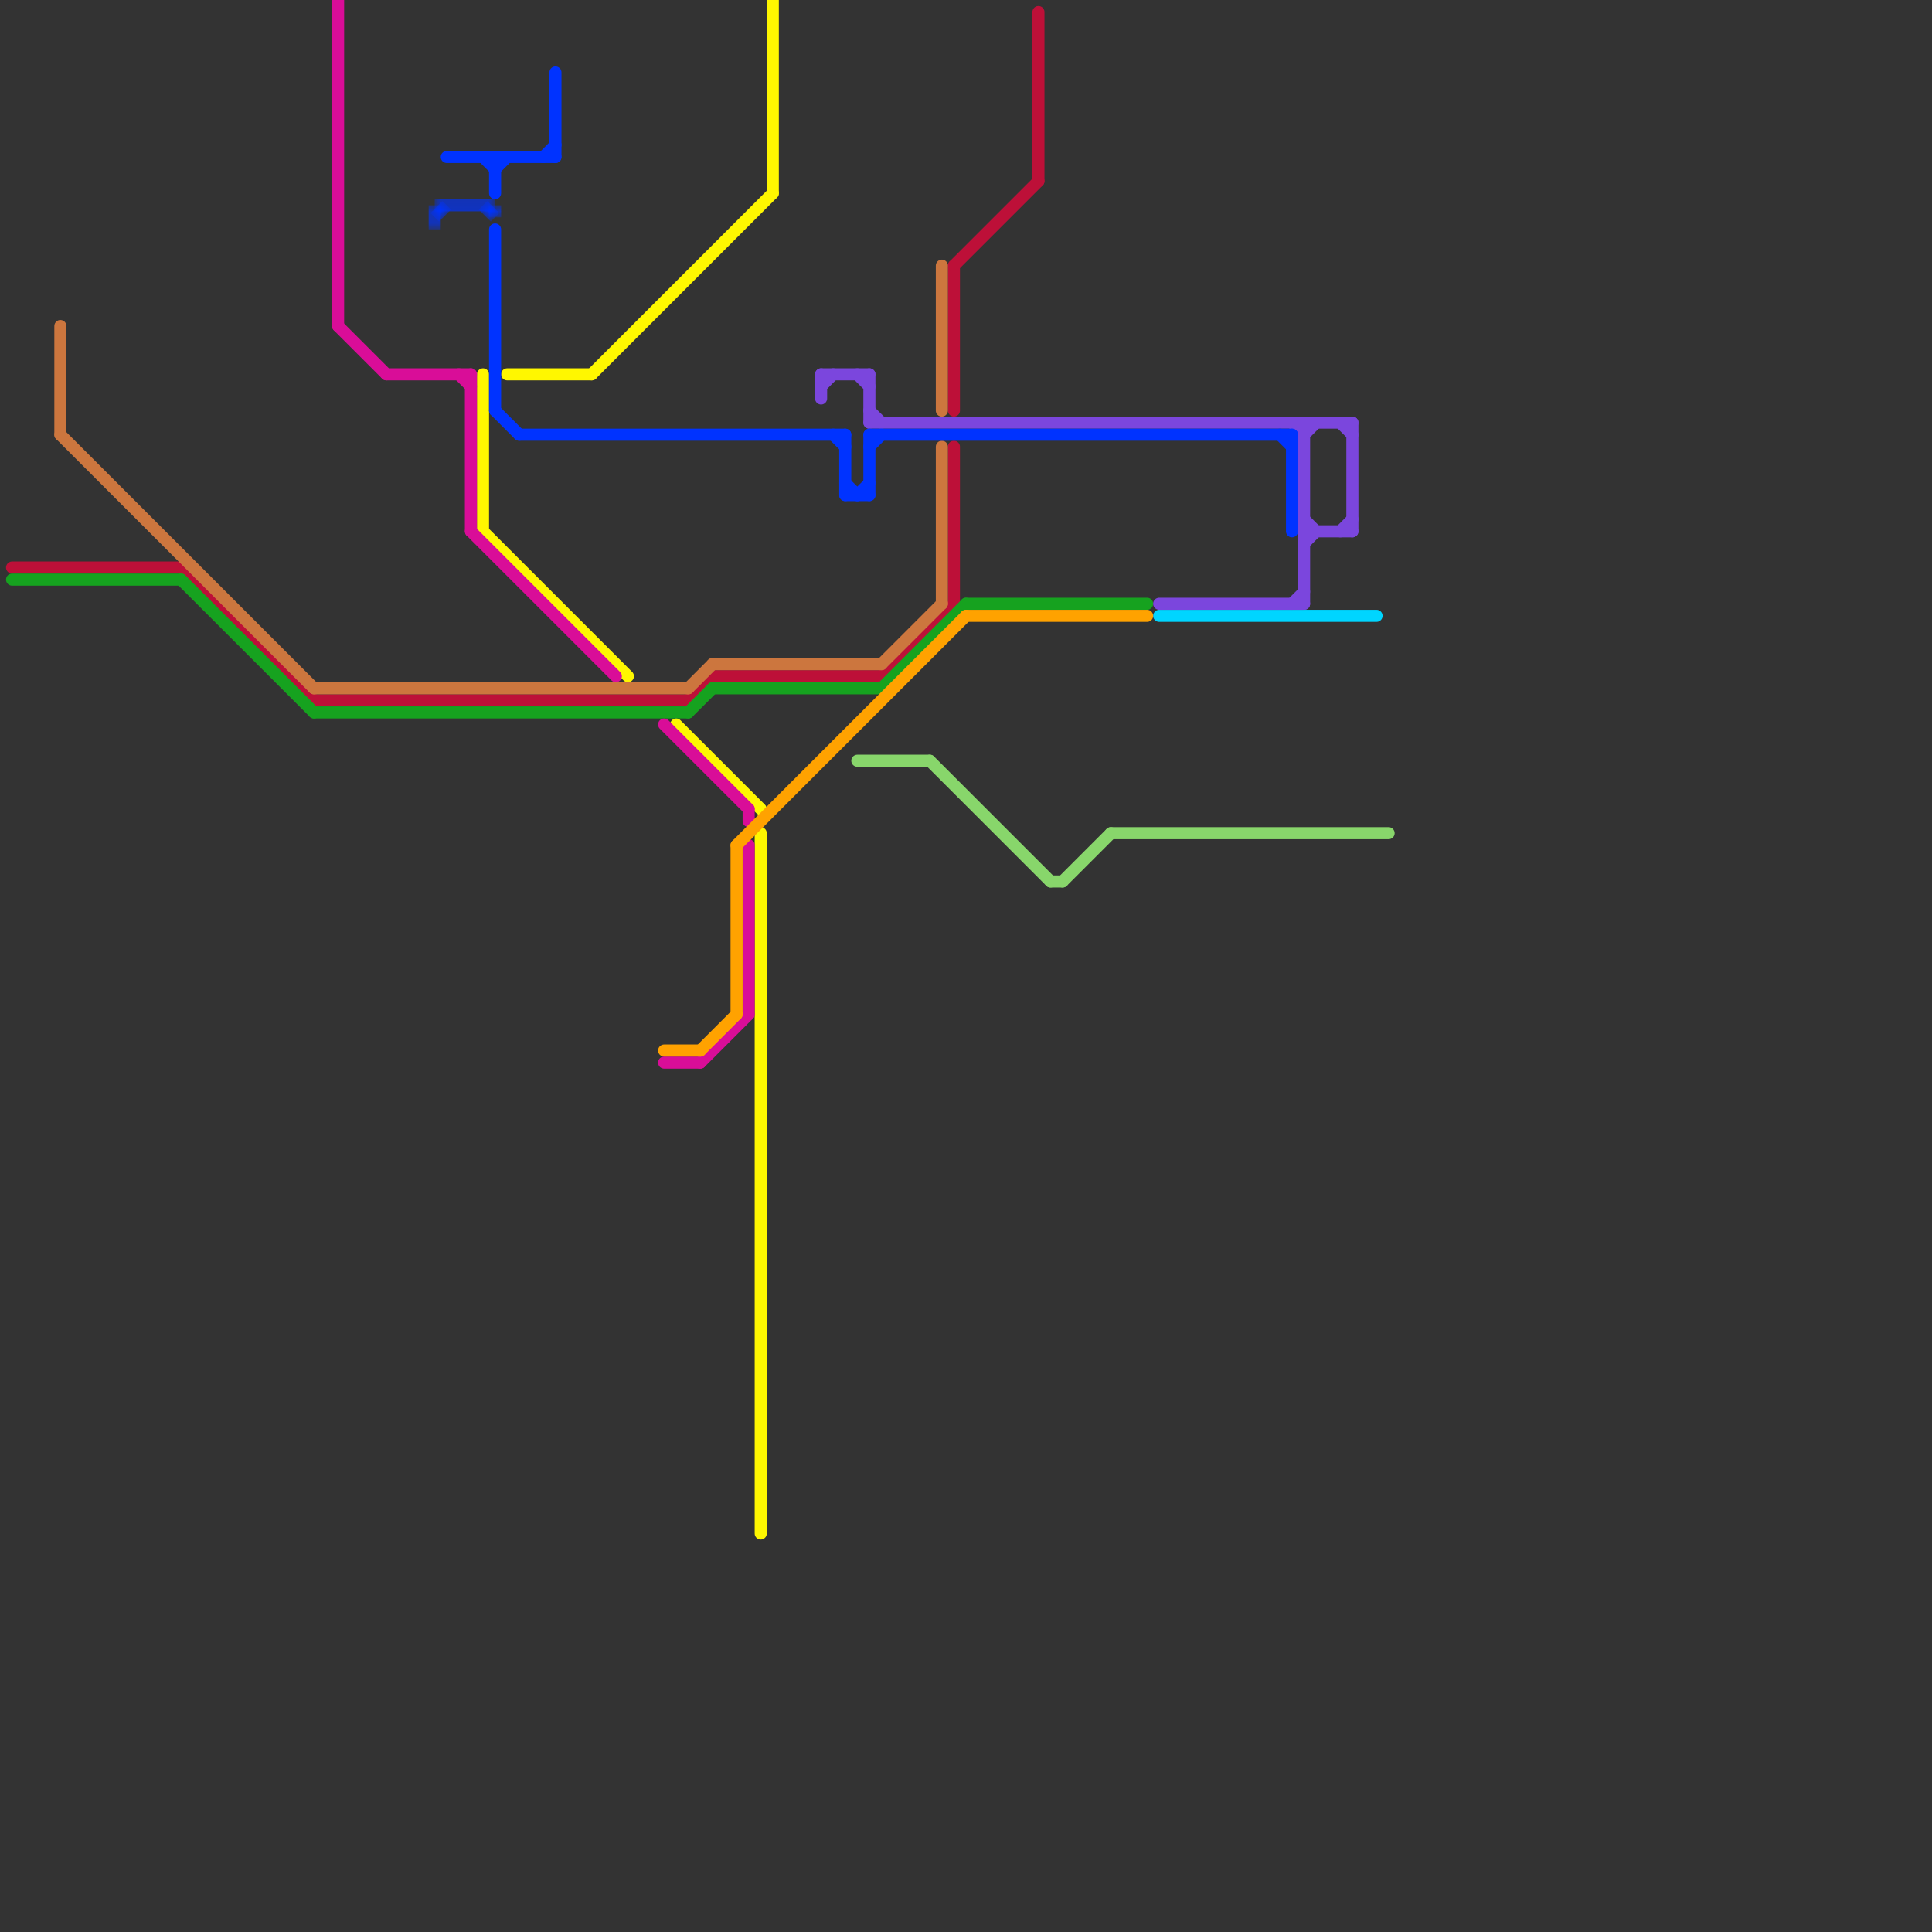 
<svg version="1.1" xmlns="http://www.w3.org/2000/svg" viewBox="0 0 160 160">
<rect x="0" y="0" width="160" height="160" fill="#333333" stroke="none"/>
<style>line { stroke-width: 1; fill: none; stroke-linecap: round; stroke-linejoin: round; } .c0 { stroke: #bd1038 } .c1 { stroke: #00d5ff } .c2 { stroke: #16a21f } .c3 { stroke: #fff700 } .c4 { stroke: #d90d98 } .c5 { stroke: #ffa200 } .c6 { stroke: #cc763e } .c7 { stroke: #88d66b } .c8 { stroke: #7b46dd } .c9 { stroke: #0033ff } .lho1 { stroke-width: 0.6; stroke-linecap: butt; }.w1 { stroke-width: 1; }.l6 { stroke-linecap: butt; }</style><line class="c0 " x1="15" y1="47" x2="26" y2="58"/><line class="c0 " x1="57" y1="58" x2="59" y2="56"/><line class="c0 " x1="86" y1="1" x2="86" y2="15"/><line class="c0 " x1="79" y1="37" x2="79" y2="50"/><line class="c0 " x1="79" y1="22" x2="79" y2="34"/><line class="c0 " x1="79" y1="22" x2="86" y2="15"/><line class="c0 " x1="26" y1="58" x2="57" y2="58"/><line class="c0 " x1="59" y1="56" x2="73" y2="56"/><line class="c0 " x1="73" y1="56" x2="79" y2="50"/><line class="c0 " x1="1" y1="47" x2="15" y2="47"/><line class="c1 " x1="96" y1="51" x2="114" y2="51"/><line class="c2 " x1="15" y1="48" x2="26" y2="59"/><line class="c2 " x1="57" y1="59" x2="59" y2="57"/><line class="c2 " x1="26" y1="59" x2="57" y2="59"/><line class="c2 " x1="80" y1="50" x2="95" y2="50"/><line class="c2 " x1="1" y1="48" x2="15" y2="48"/><line class="c2 " x1="73" y1="57" x2="80" y2="50"/><line class="c2 " x1="59" y1="57" x2="73" y2="57"/><line class="c3 " x1="63" y1="69" x2="63" y2="127"/><line class="c3 " x1="64" y1="0" x2="64" y2="16"/><line class="c3 " x1="40" y1="31" x2="40" y2="44"/><line class="c3 " x1="56" y1="60" x2="63" y2="67"/><line class="c3 " x1="40" y1="44" x2="52" y2="56"/><line class="c3 " x1="49" y1="31" x2="64" y2="16"/><line class="c3 " x1="42" y1="31" x2="49" y2="31"/><line class="c4 " x1="39" y1="31" x2="39" y2="44"/><line class="c4 " x1="62" y1="70" x2="62" y2="84"/><line class="c4 " x1="28" y1="0" x2="28" y2="27"/><line class="c4 " x1="38" y1="31" x2="39" y2="32"/><line class="c4 " x1="28" y1="27" x2="32" y2="31"/><line class="c4 " x1="39" y1="44" x2="51" y2="56"/><line class="c4 " x1="55" y1="60" x2="62" y2="67"/><line class="c4 " x1="62" y1="67" x2="62" y2="68"/><line class="c4 " x1="58" y1="88" x2="62" y2="84"/><line class="c4 " x1="32" y1="31" x2="39" y2="31"/><line class="c4 " x1="55" y1="88" x2="58" y2="88"/><line class="c5 " x1="61" y1="70" x2="61" y2="84"/><line class="c5 " x1="58" y1="87" x2="61" y2="84"/><line class="c5 " x1="61" y1="70" x2="80" y2="51"/><line class="c5 " x1="55" y1="87" x2="58" y2="87"/><line class="c5 " x1="80" y1="51" x2="95" y2="51"/><line class="c6 " x1="5" y1="27" x2="5" y2="36"/><line class="c6 " x1="78" y1="37" x2="78" y2="50"/><line class="c6 " x1="73" y1="55" x2="78" y2="50"/><line class="c6 " x1="5" y1="36" x2="26" y2="57"/><line class="c6 " x1="57" y1="57" x2="59" y2="55"/><line class="c6 " x1="78" y1="22" x2="78" y2="34"/><line class="c6 " x1="26" y1="57" x2="57" y2="57"/><line class="c6 " x1="59" y1="55" x2="73" y2="55"/><line class="c7 " x1="87" y1="73" x2="88" y2="73"/><line class="c7 " x1="71" y1="63" x2="77" y2="63"/><line class="c7 " x1="92" y1="69" x2="115" y2="69"/><line class="c7 " x1="88" y1="73" x2="92" y2="69"/><line class="c7 " x1="77" y1="63" x2="87" y2="73"/><line class="c8 " x1="112" y1="35" x2="112" y2="44"/><line class="c8 " x1="108" y1="36" x2="109" y2="35"/><line class="c8 " x1="108" y1="43" x2="109" y2="44"/><line class="c8 " x1="68" y1="32" x2="69" y2="31"/><line class="c8 " x1="72" y1="34" x2="73" y2="35"/><line class="c8 " x1="96" y1="50" x2="108" y2="50"/><line class="c8 " x1="68" y1="31" x2="72" y2="31"/><line class="c8 " x1="72" y1="31" x2="72" y2="35"/><line class="c8 " x1="72" y1="35" x2="112" y2="35"/><line class="c8 " x1="107" y1="50" x2="108" y2="49"/><line class="c8 " x1="111" y1="44" x2="112" y2="43"/><line class="c8 " x1="107" y1="35" x2="108" y2="36"/><line class="c8 " x1="108" y1="44" x2="112" y2="44"/><line class="c8 " x1="111" y1="35" x2="112" y2="36"/><line class="c8 " x1="108" y1="35" x2="108" y2="50"/><line class="c8 " x1="71" y1="31" x2="72" y2="32"/><line class="c8 " x1="68" y1="31" x2="68" y2="33"/><line class="c8 " x1="108" y1="45" x2="109" y2="44"/><line class="c9 " x1="69" y1="36" x2="70" y2="37"/><line class="c9 " x1="41" y1="13" x2="41" y2="16"/><line class="c9 " x1="72" y1="36" x2="72" y2="41"/><line class="c9 " x1="71" y1="41" x2="72" y2="40"/><line class="c9 " x1="40" y1="13" x2="41" y2="14"/><line class="c9 " x1="43" y1="36" x2="70" y2="36"/><line class="c9 " x1="41" y1="19" x2="41" y2="34"/><line class="c9 " x1="107" y1="36" x2="107" y2="44"/><line class="c9 " x1="70" y1="40" x2="71" y2="41"/><line class="c9 " x1="41" y1="14" x2="42" y2="13"/><line class="c9 " x1="70" y1="41" x2="72" y2="41"/><line class="c9 " x1="41" y1="34" x2="43" y2="36"/><line class="c9 " x1="106" y1="36" x2="107" y2="37"/><line class="c9 " x1="46" y1="6" x2="46" y2="13"/><line class="c9 " x1="72" y1="36" x2="107" y2="36"/><line class="c9 " x1="37" y1="13" x2="46" y2="13"/><line class="c9 " x1="72" y1="37" x2="73" y2="36"/><line class="c9 " x1="45" y1="13" x2="46" y2="12"/><line class="c9 " x1="70" y1="36" x2="70" y2="41"/><mask id="k10-2-1" maskUnits="userSpaceOnUse"><line class="l6" x1="36" y1="17" x2="41" y2="17" stroke="#fff"/><line class="lho1" x1="36" y1="17" x2="41" y2="17" stroke="#000"/></mask><line class="c9 l6" x1="36" y1="17" x2="41" y2="17" mask="url(#k10-2-1)"/><mask id="k10-2-2" maskUnits="userSpaceOnUse"><line class="l6" x1="36" y1="17" x2="36" y2="19" stroke="#fff"/><line class="lho1" x1="36" y1="17" x2="36" y2="19" stroke="#000"/></mask><line class="c9 l6" x1="36" y1="17" x2="36" y2="19" mask="url(#k10-2-2)"/><mask id="k10-2-3" maskUnits="userSpaceOnUse"><line class="l6" x1="41" y1="17" x2="41" y2="18" stroke="#fff"/><line class="lho1" x1="41" y1="17" x2="41" y2="18" stroke="#000"/></mask><line class="c9 l6" x1="41" y1="17" x2="41" y2="18" mask="url(#k10-2-3)"/><mask id="k10-2-4" maskUnits="userSpaceOnUse"><line class="l6" x1="40" y1="17" x2="41" y2="18" stroke="#fff"/><line class="lho1" x1="40" y1="17" x2="41" y2="18" stroke="#000"/></mask><line class="c9 l6" x1="40" y1="17" x2="41" y2="18" mask="url(#k10-2-4)"/><mask id="k10-2-5" maskUnits="userSpaceOnUse"><line class="l6" x1="36" y1="18" x2="37" y2="17" stroke="#fff"/><line class="lho1" x1="36" y1="18" x2="37" y2="17" stroke="#000"/></mask><line class="c9 l6" x1="36" y1="18" x2="37" y2="17" mask="url(#k10-2-5)"/>


</svg>

